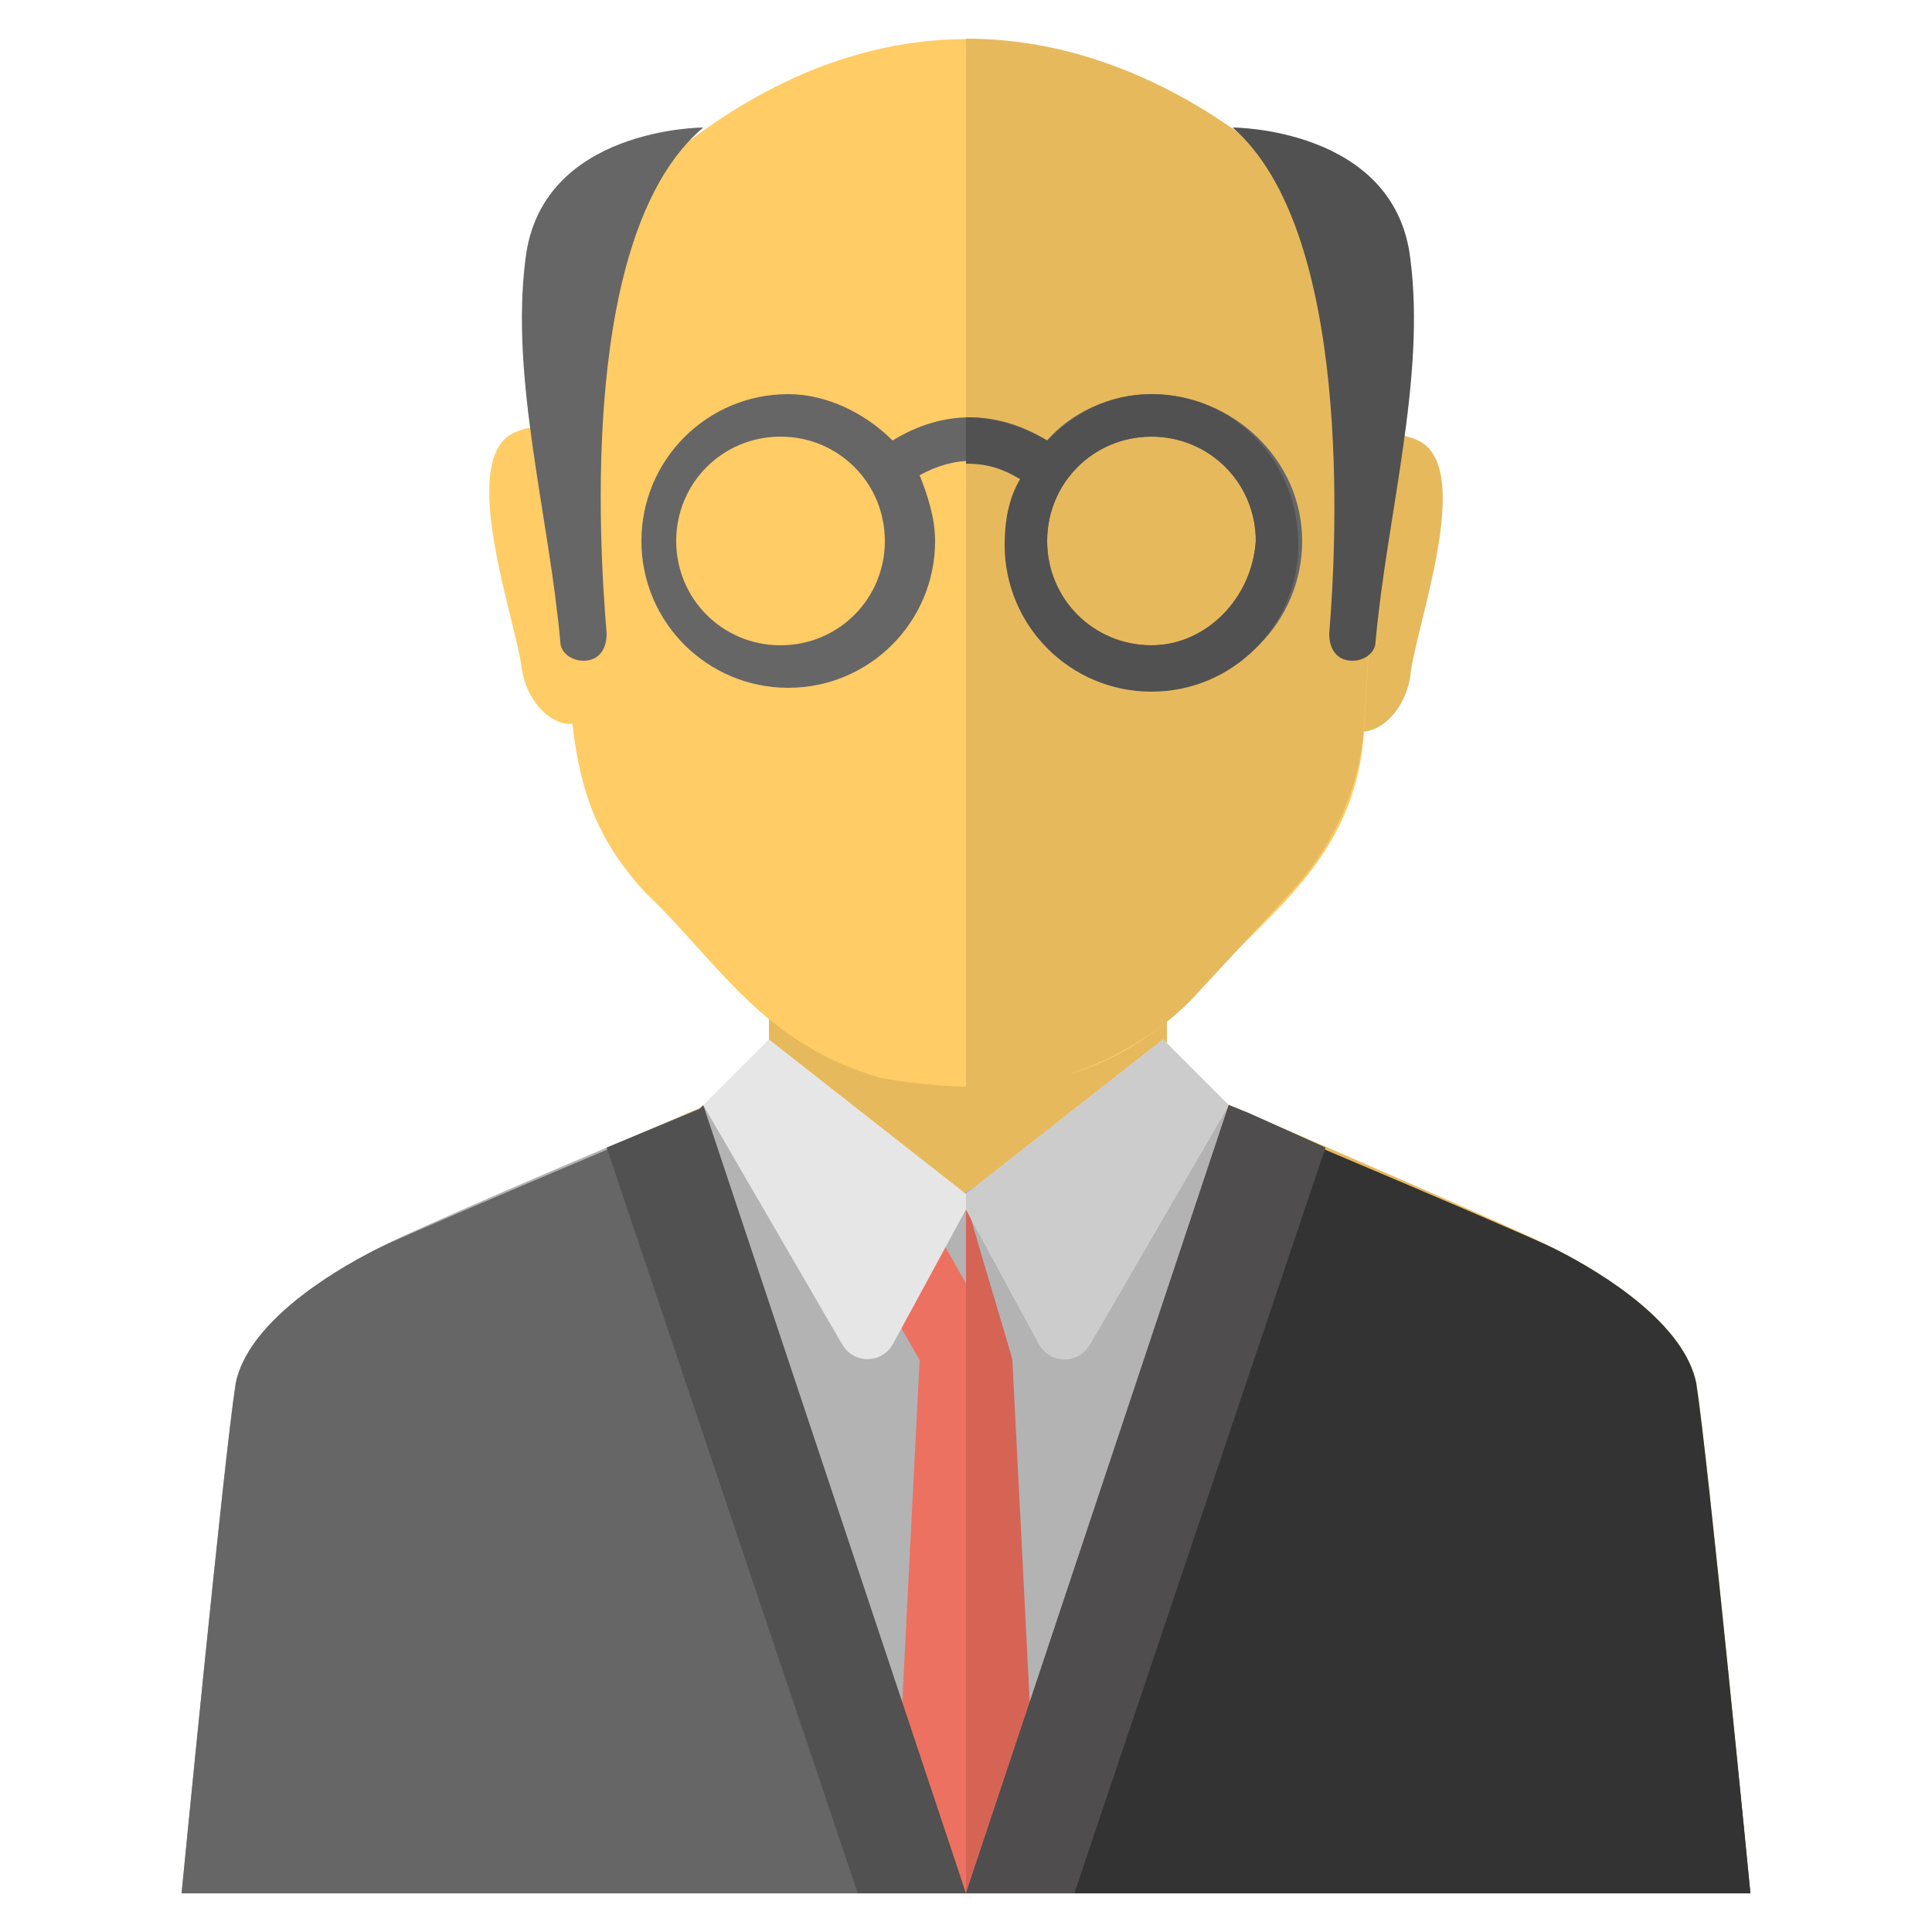 <svg id="Layer_1" enable-background="new 0 0 50 50" height="512" viewBox="0 0 50 50" width="512" xmlns="http://www.w3.org/2000/svg"><g><path d="m43.9 35.8c-.3-1.5-2.3-2.8-3.7-3.5-.7-.4-10-4.4-10-4.4v-2.8h-10.3v2.8s-9.3 4-10 4.4c-1.4.7-3.5 2-3.7 3.5-.4 1.9-1.5 13.2-1.5 13.2h20.3 20.3s-1.1-11.3-1.4-13.2z" fill="#e7b95d"/><path d="m45.3 49h-40.6s1.1-11.3 1.4-13.2c.3-1.5 2.3-2.8 3.7-3.5.5-.3 5.6-2.5 8.3-3.6 1-.4 1.7-.7 1.7-.7l5.1 2.9 5.1-2.9s.7.3 1.7.7c2.7 1.2 7.8 3.4 8.3 3.6 1.4.7 3.5 2 3.7 3.5.5 1.9 1.6 13.2 1.6 13.2z" fill="#b3b3b3"/><path d="m45.3 49h-40.6s1.1-11.3 1.4-13.2c.3-1.5 2.3-2.8 3.7-3.5.4-.2 3.2-1.4 5.8-2.5l2.4-1h.1l6.9 20.2 6.8-20.3c.2.1.3.1.5.2l2 .9c2.6 1.1 5.4 2.4 5.8 2.5 1.4.7 3.5 2 3.7 3.5.4 1.9 1.5 13.2 1.5 13.2z" fill="#666"/><path d="m24.9 49h20.4s-1.1-11.3-1.4-13.2c-.3-1.5-2.3-2.8-3.7-3.5-.4-.2-3.2-1.4-5.8-2.5l-2-.9c-.2-.1-.3-.1-.5-.2l-6.9 20.3-.1-.4z" fill="#333"/><g><path d="m36.7 11.4c-1.5-.7-2.2 1.4-2.2 1.4l-.4 3.2s.4 2.3.8 2.8c.4.4 1.4-.1 1.6-1.3.1-1.2 1.7-5.4.2-6.1z" fill="#e7b95d"/><path d="m13.3 11.2c1.5-.7 2.2 1.4 2.2 1.4l.4 3.2s-.4 2.3-.8 2.8c-.4.4-1.4-.1-1.6-1.3-.1-1.1-1.7-5.4-.2-6.1z" fill="#fc6"/><path d="m35.5 11.8-.4-2.3c-.4-1.9-1.6-5-3.1-6.1-3-2.1-8.2-4.2-14.1.2-2.1 1.5-3.6 7.6-3.4 10.2.3 5.1.1 7 2.2 9.3 1.9 1.8 3 3.9 6.1 4.8 4.1.7 6.3-.3 8.1-2.1 1.6-2 4.2-3.4 4.4-6.9l.3-5c.1-.8 0-1.5-.1-2.1z" fill="#fc6"/><path d="m35.6 13.8-.3 5c-.1 1.6-.8 3.1-1.9 4.3l-2.5 2.7c-1.6 1.7-4.2 2.5-5.9 2.5v-27.3c2.9 0 5.3 1.2 7 2.4 1.6 1.1 2.7 4.3 3.1 6.1l.4 2.3c.1.6.2 1.3.1 2z" fill="#e7b95d"/><path d="m36.5 6.7c-.4-3.4-4.6-3.4-4.6-3.4 3.1 2.7 2.7 10.7 2.5 13.1 0 .4.2.7.6.7.3 0 .6-.2.6-.5.3-3.3 1.3-6.8.9-9.9z" fill="#515151"/><path d="m13.6 6.7c.4-3.4 4.6-3.4 4.6-3.4-3.2 2.7-2.7 10.7-2.5 13.1 0 .4-.2.7-.6.7-.3 0-.6-.2-.6-.5-.3-3.3-1.3-6.8-.9-9.9z" fill="#666"/></g><path d="m23.8 31-1.2 2.1 1.2 2.1-.7 13.8h3.7l-.7-13.8c0-.1-2.4-4.2-2.3-4.2z" fill="#ed7161"/><path d="m25 31v18h1.9l-.7-13.8c0-.1-1.3-4.3-1.2-4.2z" fill="#d56455"/><path d="m31.8 28.6-3.6 6.2c-.3.5-1 .5-1.3 0l-1.9-3.5-1.9 3.5c-.3.5-1 .5-1.3 0l-3.6-6.2 1.7-1.7 5.1 4 5.1-4z" fill="#e6e6e6"/><path d="m30.1 26.9-5.1 4v.4l1.9 3.5c.3.5 1 .5 1.3 0l3.6-6.2z" fill="#ccc"/><path d="m34.3 29.7-6.5 19.3h-5.6l-6.5-19.3 2.4-1 .1-.1 6.8 20.4 6.8-20.4.5.2z" fill="#515151"/><path d="m32.3 28.8-.5-.2-6.8 20.4h2.8l6.5-19.3z" fill="#4f4d4d"/><path d="m29.8 10.2c-1.1 0-2.1.5-2.7 1.2-1.3-.8-2.7-.8-4 0-.7-.7-1.7-1.2-2.7-1.2-2.1 0-3.8 1.7-3.8 3.8s1.7 3.8 3.8 3.8 3.8-1.7 3.8-3.8c0-.6-.2-1.2-.4-1.7.9-.5 1.8-.5 2.7 0-.3.5-.4 1.1-.4 1.7 0 2.1 1.7 3.8 3.8 3.8s3.8-1.7 3.8-3.8-1.8-3.8-3.9-3.8zm-9.6 6.5c-1.5 0-2.7-1.2-2.7-2.7s1.2-2.7 2.7-2.7 2.7 1.2 2.7 2.7-1.2 2.7-2.7 2.7zm9.6 0c-1.5 0-2.7-1.2-2.7-2.7s1.2-2.7 2.7-2.7 2.7 1.2 2.7 2.7c-.1 1.5-1.3 2.7-2.7 2.7z" fill="#666"/><path d="m29.8 10.2c-1.1 0-2 .5-2.7 1.2-.7-.4-1.4-.6-2.1-.6v1.2c.5 0 .9.1 1.4.4-.3.5-.4 1.1-.4 1.7 0 2.1 1.7 3.8 3.8 3.8s3.8-1.7 3.8-3.8c0-2.2-1.7-3.9-3.8-3.9zm0 6.5c-1.5 0-2.7-1.2-2.7-2.7s1.2-2.7 2.7-2.7 2.7 1.2 2.7 2.7c-.1 1.5-1.3 2.7-2.7 2.7z" fill="#515151"/></g></svg>
